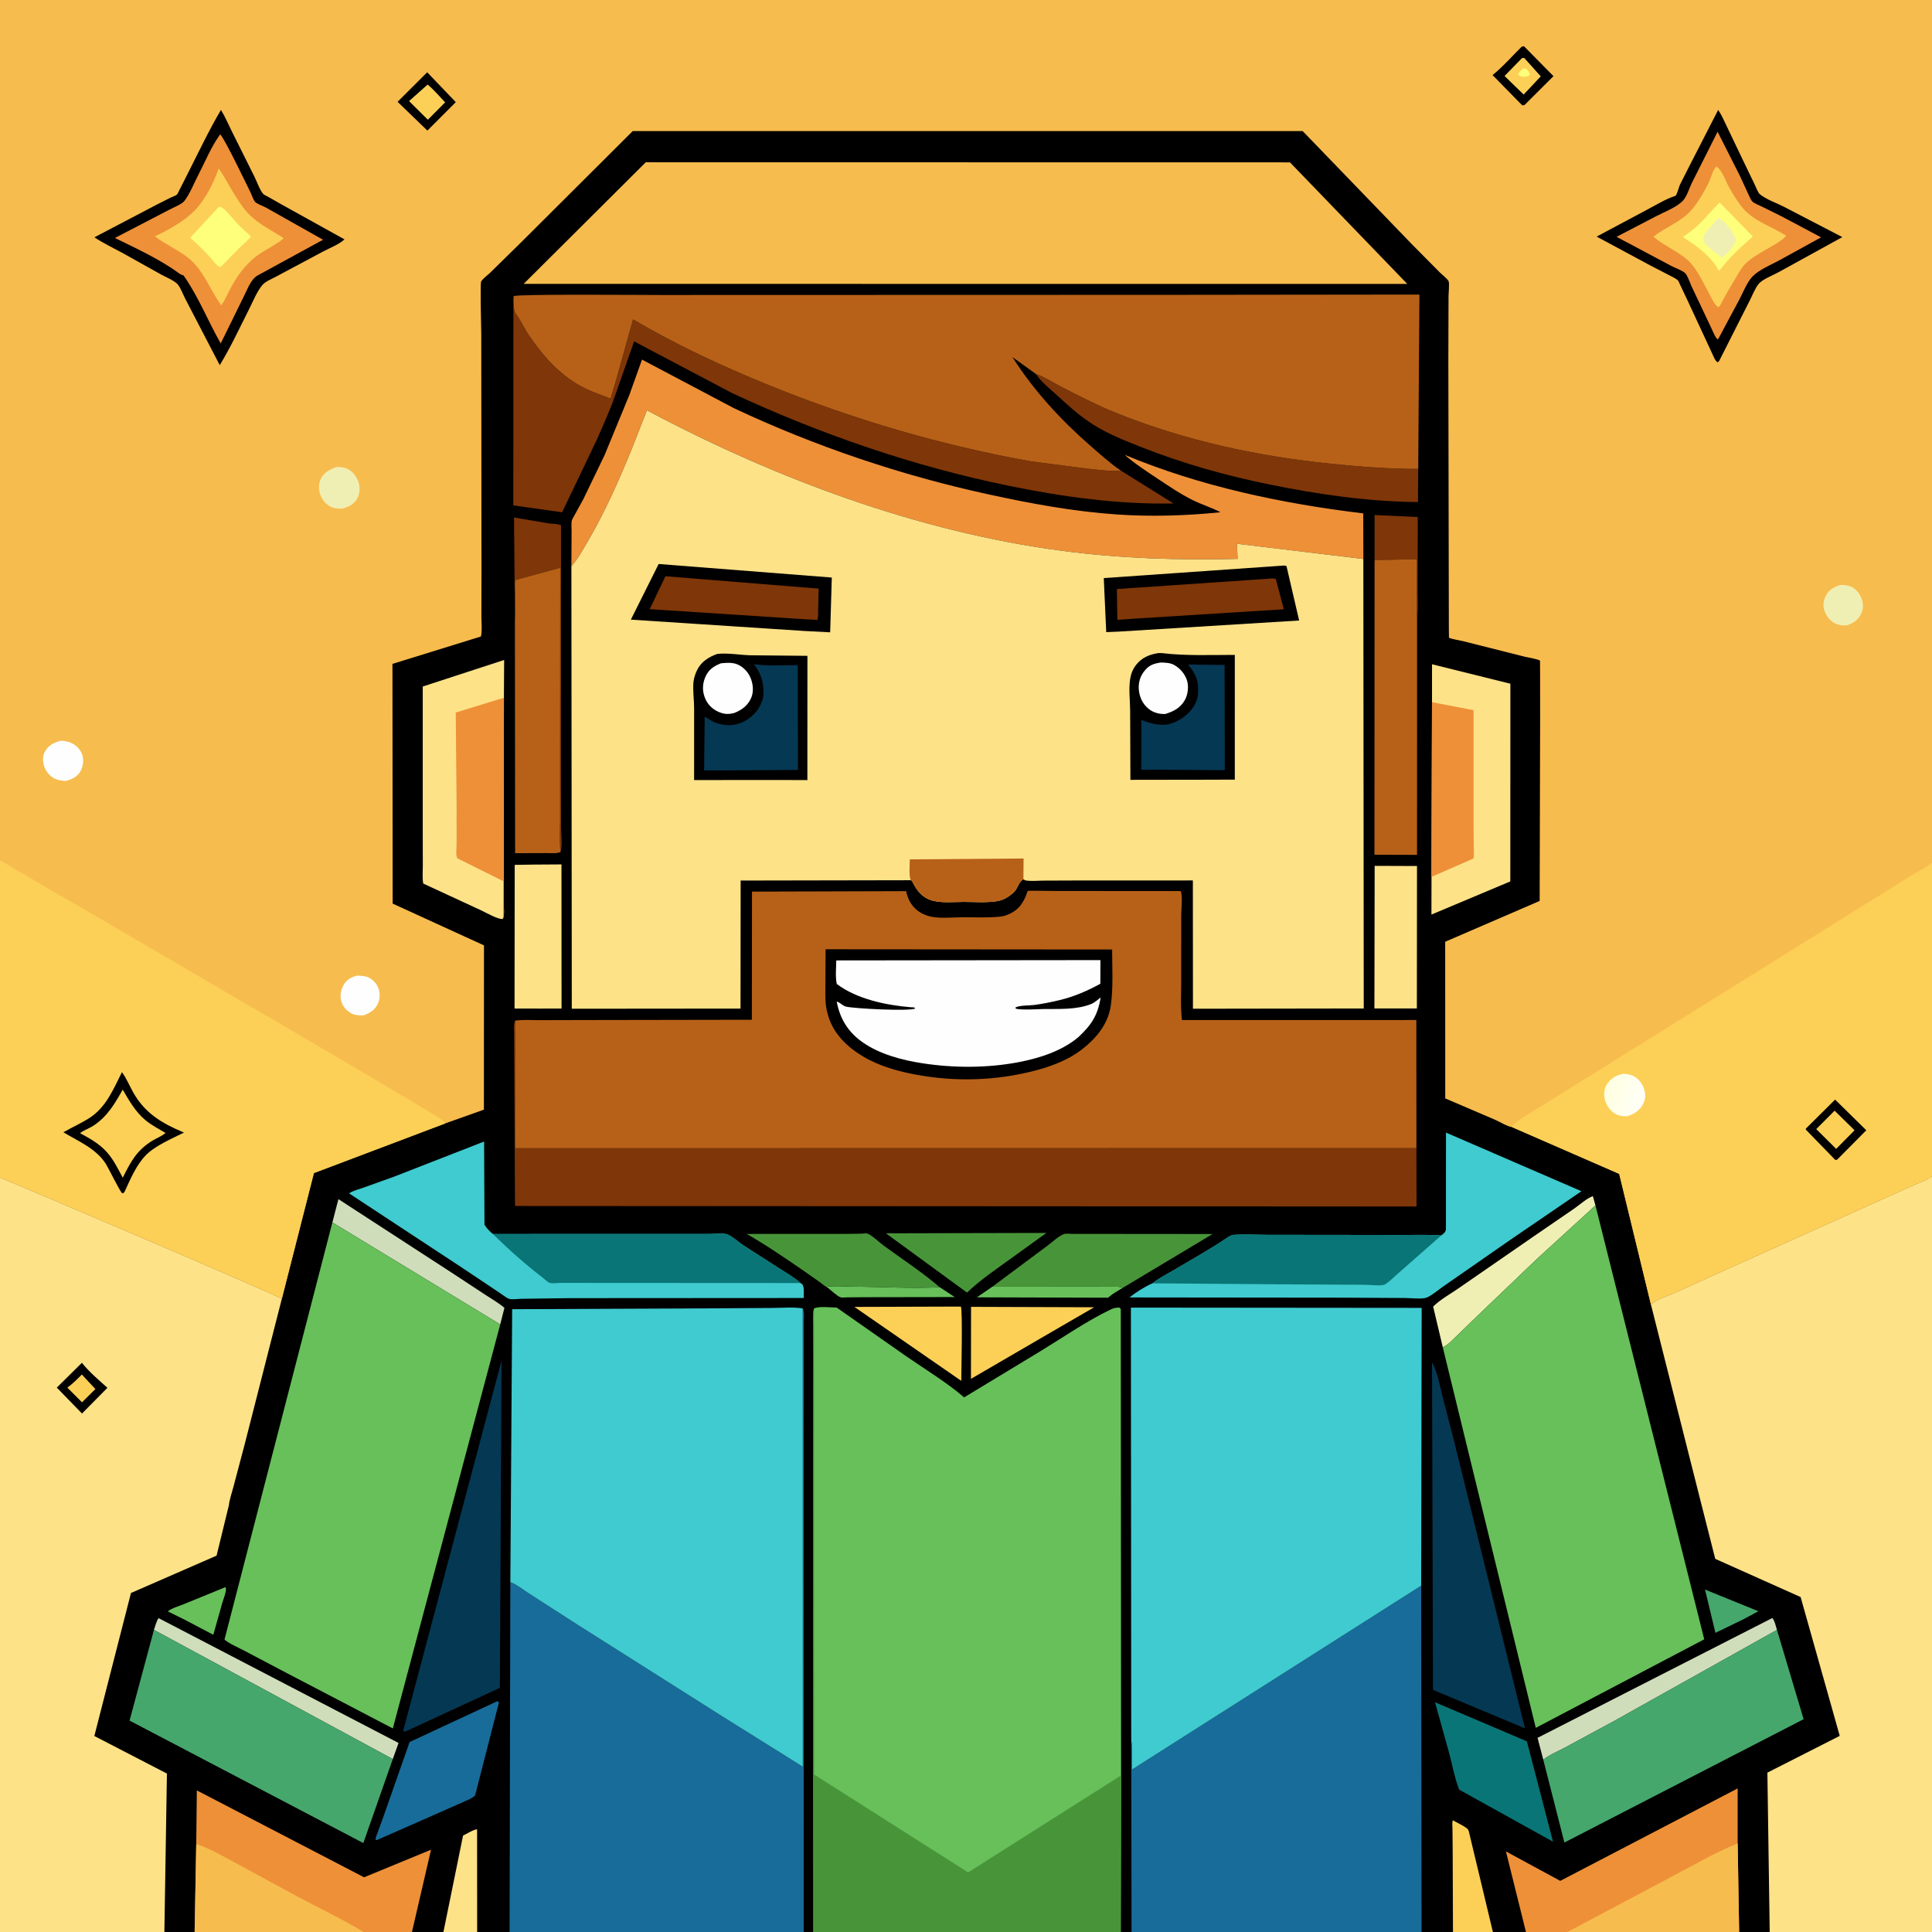 <svg version="1.1" xmlns="http://www.w3.org/2000/svg" style="display: block;" viewBox="0 0 2048 2048" width="1024" height="1024">
<rect x="0" y="0" width="2048" height="2048" fill="#808080" stroke="none"/>
<defs>
	<linearGradient id="Gradient1" gradientUnits="userSpaceOnUse" x1="1702.07" y1="1155.69" x2="1741.03" y2="1164.86">
		<stop class="stop0" offset="0" stop-opacity="1" stop-color="rgb(255,255,224)"/>
		<stop class="stop1" offset="1" stop-opacity="1" stop-color="rgb(255,255,247)"/>
	</linearGradient>
</defs>
<path transform="translate(0,0)" fill="rgb(0,0,0)" d="M -0 911.91 L 0 -0 L 2048 0 L 2048 914.661 L 2048 1246.9 L 2048 1507.27 L 2048 2048 L 1875.96 2048 L 1843.56 2048 L 1661.43 2048 L 1617.58 2048 L 1582.54 2048 L 1540.21 2048 L 1506.91 2048 L 1199.48 2048 L 1188.03 2048 L 862.19 2048 L 851.961 2048 L 540.167 2048 L 505.8 2048 L 470.045 2048 L 436.702 2048 L 385.458 2048 L 206.319 2048 L 174.246 2048 L -0 2048 L 0 1515.27 L 0 1248.23 L -0 911.91 z"/>
<path transform="translate(0,0)" fill="rgb(70,167,108)" d="M 1807.39 1685 L 1863.98 1707.98 L 1848.4 1716.35 L 1818.44 1730.88 L 1807.39 1685 z"/>
<path transform="translate(0,0)" fill="rgb(103,192,90)" d="M 876.056 1364.14 C 885.109 1362.7 896.167 1363.85 905.429 1363.89 C 935.42 1364.03 966.231 1366.13 996.11 1364.49 L 1012.09 1374.94 L 917.266 1375.09 L 898.027 1375.24 C 896.214 1375.26 892.529 1375.79 890.992 1375.19 C 886.493 1373.41 880.473 1367.01 876.056 1364.14 z"/>
<path transform="translate(0,0)" fill="rgb(103,192,90)" d="M 238.834 1682.5 L 239.212 1682.82 C 240.743 1685.53 236.638 1695.72 235.655 1699.05 L 226.11 1732.93 L 195.966 1717.07 L 177.846 1708.13 C 181.938 1704.72 190.329 1702.38 195.389 1700.25 L 238.834 1682.5 z"/>
<path transform="translate(0,0)" fill="rgb(103,192,90)" d="M 1051.99 1363.94 L 1155.47 1363.85 L 1180.29 1363.94 C 1183.82 1364.02 1186.87 1363.53 1189.95 1365.29 C 1184.95 1368.35 1179.69 1371.25 1175.22 1375.07 C 1174.29 1375.86 1174.9 1375.62 1173.53 1375.63 L 1035.52 1375.22 L 1051.99 1363.94 z"/>
<path transform="translate(0,0)" fill="rgb(127,54,8)" d="M 1457.09 593.594 L 1457.11 545.928 L 1502.88 548.07 L 1502.76 623.986 C 1502.67 634.033 1503.58 645.311 1502.18 655.213 C 1501.25 647.86 1501.85 639.975 1501.87 632.562 L 1501.99 592.879 L 1457.09 593.594 z"/>
<path transform="translate(0,0)" fill="rgb(254,226,136)" d="M 470.045 2048 L 490.855 1945.8 C 494.085 1944.24 502.543 1939.07 505.732 1939.15 L 505.8 2048 L 470.045 2048 z"/>
<path transform="translate(0,0)" fill="rgb(127,54,8)" d="M 545.829 657.05 L 544.882 548.562 L 581.509 554.775 C 584.995 555.293 591.84 555.177 594.705 556.85 L 594.642 807.111 L 594.747 876.316 C 594.754 883.51 596.453 896.598 594.166 903.163 C 592.948 892.009 593.722 880.203 593.719 868.947 L 593.723 806.444 L 593.88 601.828 L 546.353 614.835 C 545.285 618.599 545.988 623.453 546.04 627.43 C 546.162 636.853 546.584 646.381 545.928 655.781 L 545.829 657.05 z"/>
<path transform="translate(0,0)" fill="rgb(252,208,87)" d="M 1540.21 2048 L 1539.89 1960.37 L 1539.68 1938.03 C 1539.65 1935.64 1539.12 1931.72 1540.06 1929.59 C 1543.16 1931.38 1555.04 1937.01 1556.36 1939.66 C 1557.29 1941.52 1557.76 1944.69 1558.31 1946.75 L 1582.54 2048 L 1540.21 2048 z"/>
<path transform="translate(0,0)" fill="rgb(208,221,187)" d="M 352.338 1295.81 L 358.75 1271.14 L 480.223 1350.02 L 514.599 1372.62 C 521.297 1377.02 528.632 1381.17 534.719 1386.37 L 530.259 1403.94 L 352.338 1295.81 z"/>
<path transform="translate(0,0)" fill="rgb(252,208,87)" d="M 905.698 1385.38 L 1018.56 1385.02 C 1020.55 1388.85 1019.03 1453.72 1019.01 1463.78 L 905.698 1385.38 z"/>
<path transform="translate(0,0)" fill="rgb(208,221,187)" d="M 163.185 1727.75 C 164.572 1723.68 165.707 1718.86 168.055 1715.26 L 422.488 1847.61 L 416.36 1864.69 L 163.185 1727.75 z"/>
<path transform="translate(0,0)" fill="rgb(252,208,87)" d="M 1029.36 1385.31 L 1159.87 1385.75 L 1110.61 1414.31 L 1029.25 1461.64 L 1029.36 1385.31 z"/>
<path transform="translate(0,0)" fill="rgb(72,149,57)" d="M 939.093 1307.36 L 1109.18 1306.96 L 1072.71 1333.31 C 1056.61 1344.99 1039.46 1356.42 1025.08 1370.19 L 939.093 1307.36 z"/>
<path transform="translate(0,0)" fill="rgb(240,239,179)" d="M 1529.41 1428.15 L 1519.2 1385.06 C 1526.51 1377.59 1538.24 1371.22 1546.86 1365.14 L 1625.31 1310.93 L 1669 1280.96 C 1674.5 1277.18 1682.3 1270.01 1688.51 1267.98 L 1691.25 1277.81 L 1629.59 1334.15 L 1568.2 1392.89 L 1543.73 1416.54 C 1539.31 1420.75 1535.04 1425.68 1529.41 1428.15 z"/>
<path transform="translate(0,0)" fill="rgb(208,221,187)" d="M 1635.93 1865.36 L 1629.86 1842.19 L 1878.75 1715.16 C 1881.3 1717.98 1882.43 1724.06 1883.66 1727.76 L 1711.53 1824.06 L 1658.67 1852.63 C 1651.6 1856.45 1642.01 1860.35 1635.93 1865.36 z"/>
<path transform="translate(0,0)" fill="rgb(254,226,136)" d="M 1457.19 917.85 L 1502.08 918.022 L 1501.93 1069 L 1456.93 1069 L 1457.19 917.85 z"/>
<path transform="translate(0,0)" fill="rgb(72,149,57)" d="M 876.056 1364.14 C 874.104 1363.43 871.173 1360.66 869.341 1359.34 L 852.955 1347.79 C 832.945 1334.07 812.59 1320.04 791.522 1308.02 L 897.505 1307.97 L 913.94 1307.73 C 915.114 1307.7 918.457 1307.18 919.407 1307.55 C 924.618 1309.63 931.95 1316.85 936.686 1320.33 C 956.462 1334.85 977.525 1348.5 996.11 1364.49 C 966.231 1366.13 935.42 1364.03 905.429 1363.89 C 896.167 1363.85 885.109 1362.7 876.056 1364.14 z"/>
<path transform="translate(0,0)" fill="rgb(254,226,136)" d="M 566.524 916.485 L 595.194 916.311 L 595.266 1069.09 L 574.5 1069.14 L 545.435 1069.13 L 545.615 916.787 L 566.524 916.485 z"/>
<path transform="translate(0,0)" fill="rgb(72,149,57)" d="M 1051.99 1363.94 L 1109.71 1320.97 C 1114.46 1317.5 1123.13 1309.38 1128.42 1307.99 C 1130.61 1307.41 1134.97 1307.99 1137.35 1307.99 L 1161.67 1307.99 L 1285.38 1308.1 L 1189.95 1365.29 C 1186.87 1363.53 1183.82 1364.02 1180.29 1363.94 L 1155.47 1363.85 L 1051.99 1363.94 z"/>
<path transform="translate(0,0)" fill="rgb(10,117,118)" d="M 1521.16 1804.44 L 1618.56 1845.87 L 1646.25 1952.29 L 1546.77 1897.1 C 1541.98 1884.69 1539.42 1870.58 1535.99 1857.73 L 1521.16 1804.44 z"/>
<path transform="translate(0,0)" fill="rgb(24,108,154)" d="M 526.836 1803.5 L 528.185 1803.74 L 528.842 1805 L 503.651 1903.1 C 500.854 1906.24 495.981 1907.94 492.202 1909.69 L 468.21 1920.32 L 399.591 1950.5 L 398.277 1950.39 C 397.739 1948.08 399.067 1945.93 399.87 1943.72 L 406.849 1924.56 L 434.189 1846.63 L 526.836 1803.5 z"/>
<path transform="translate(0,0)" fill="rgb(127,54,8)" d="M 1097.97 396.313 L 1099.03 396.69 C 1108.02 400.022 1116.55 405.648 1125.12 410.066 C 1143.97 419.788 1162.97 429.547 1182.66 437.496 C 1255.98 467.105 1333.17 483.735 1411.67 491.659 C 1442.14 494.733 1472.73 497.142 1503.37 497.036 L 1503.09 532.212 C 1450.27 531.712 1397.91 524.182 1346.23 513.673 C 1299.64 504.199 1254.98 491.689 1210.68 474.299 C 1193.08 467.388 1174.96 460.24 1158.9 450.145 C 1145.1 441.472 1132.93 430.409 1120.94 419.444 C 1113.38 412.527 1103.62 404.843 1097.97 396.313 z"/>
<path transform="translate(0,0)" fill="rgb(183,97,24)" d="M 1457.09 593.594 L 1501.99 592.879 L 1501.87 632.562 C 1501.85 639.975 1501.25 647.86 1502.18 655.213 L 1502.13 906.203 L 1456.99 906.055 L 1457.09 593.594 z"/>
<path transform="translate(0,0)" fill="rgb(183,97,24)" d="M 545.829 657.05 L 545.928 655.781 C 546.584 646.381 546.162 636.853 546.04 627.43 C 545.988 623.453 545.285 618.599 546.353 614.835 L 593.88 601.828 L 593.723 806.444 L 593.719 868.947 C 593.722 880.203 592.948 892.009 594.166 903.163 C 589.912 905.013 584.045 904.281 579.423 904.31 L 546.044 904.409 L 545.829 657.05 z"/>
<path transform="translate(0,0)" fill="rgb(5,56,83)" d="M 1517.99 1444.01 C 1524.07 1455 1526.53 1469.77 1529.58 1482 L 1541.03 1526 L 1616.52 1832.12 L 1519.04 1791.35 L 1517.99 1444.01 z"/>
<path transform="translate(0,0)" fill="rgb(5,56,83)" d="M 531.654 1442.36 L 529.876 1789.21 L 429.5 1835.59 L 427.353 1834.84 L 531.654 1442.36 z"/>
<path transform="translate(0,0)" fill="rgb(254,226,136)" d="M 1517.98 744.358 L 1518 704.146 L 1601.07 724.775 L 1601 934.331 L 1517.38 969.483 L 1517.45 929.498 L 1517.98 744.358 z"/>
<path transform="translate(0,0)" fill="rgb(238,144,56)" d="M 1517.98 744.358 L 1562.02 752.831 L 1562.04 869.926 L 1562.2 895.616 C 1562.26 900.2 1562.9 905.566 1561.93 910.028 L 1517.45 929.498 L 1517.98 744.358 z"/>
<path transform="translate(0,0)" fill="rgb(254,226,136)" d="M 533.085 974.019 C 528.484 975.146 515.224 967.43 510.248 965.113 L 448.654 936.604 C 447.51 930.666 448.214 923.424 448.203 917.327 L 448.118 878.069 L 448.127 727.742 L 534.42 699.594 L 534.173 739.631 L 533.911 915.417 L 533.967 957.197 C 533.975 962.098 535.013 969.68 533.085 974.019 z"/>
<path transform="translate(0,0)" fill="rgb(238,144,56)" d="M 534.173 739.631 L 533.911 915.417 L 533.967 957.197 C 533.975 962.098 535.013 969.68 533.085 974.019 L 533.513 934.07 L 484.666 909.781 C 482.986 906.179 484.001 898.99 484.002 894.943 L 483.991 852.049 L 483.105 755.306 L 534.173 739.631 z"/>
<path transform="translate(0,0)" fill="rgb(238,144,56)" d="M 1617.58 2048 L 1596.36 1962.59 L 1653.94 1993.79 L 1842 1895.79 L 1842.01 1954.14 L 1843.56 2048 L 1661.43 2048 L 1617.58 2048 z"/>
<path transform="translate(0,0)" fill="rgb(247,188,78)" d="M 1661.43 2048 L 1771 1989.89 C 1794.19 1977.86 1817.74 1963.77 1842.01 1954.14 L 1843.56 2048 L 1661.43 2048 z"/>
<path transform="translate(0,0)" fill="rgb(238,144,56)" d="M 208.026 1954.78 L 208.665 1897.91 L 385.94 1990.01 L 456.915 1960.76 L 436.702 2048 L 385.458 2048 L 206.319 2048 L 208.026 1954.78 z"/>
<path transform="translate(0,0)" fill="rgb(247,188,78)" d="M 208.026 1954.78 C 222.079 1959.21 236.072 1967.48 249.07 1974.43 L 308.348 2006.64 C 333.756 2020.48 360.739 2033.05 385.458 2048 L 206.319 2048 L 208.026 1954.78 z"/>
<path transform="translate(0,0)" fill="rgb(70,167,108)" d="M 1883.66 1727.76 L 1911.92 1822.42 L 1658.33 1953.16 L 1635.93 1865.36 C 1642.01 1860.35 1651.6 1856.45 1658.67 1852.63 L 1711.53 1824.06 L 1883.66 1727.76 z"/>
<path transform="translate(0,0)" fill="rgb(70,167,108)" d="M 416.36 1864.69 L 385.144 1953.72 L 137.342 1823.91 L 163.185 1727.75 L 416.36 1864.69 z"/>
<path transform="translate(0,0)" fill="rgb(127,54,8)" d="M 544.234 318.463 C 544.611 321.94 544.359 329.369 546.402 332.023 C 551.853 339.103 555.671 348.073 560.794 355.553 C 576.727 378.814 595.03 399.415 620.802 411.957 C 629.352 416.118 638.406 418.89 647.168 422.518 L 652.041 406.589 L 671.067 338.492 C 716.466 365.43 765.561 388.154 814.403 408.026 C 904.306 444.604 997.453 471.973 1093 489.086 L 1157.59 497.379 C 1167.23 498.241 1178.39 499.869 1187.99 498.773 L 1243.97 533.671 C 1185.35 534.85 1127.27 526.781 1070 515.088 C 968.767 494.42 869.771 460.345 776.135 416.724 L 672.193 361.89 L 652.822 417.105 C 647.186 433.72 639.773 449.928 632.712 465.976 L 595.858 543.032 L 544.126 535.75 L 544.234 318.463 z"/>
<path transform="translate(0,0)" fill="rgb(63,203,208)" d="M 1527.86 1309.58 C 1530.4 1307.37 1532.29 1306.56 1532.74 1303 L 1532.81 1200.59 L 1676.39 1262.75 L 1601.09 1314.22 L 1529.82 1363.75 C 1525.22 1366.87 1515.95 1374.88 1510.77 1375.96 C 1504.82 1377.19 1495.5 1375.95 1489.26 1375.94 L 1423.23 1375.58 L 1197.26 1375.34 C 1204.29 1369.74 1213.6 1363.81 1221.89 1360.27 C 1228.42 1354.78 1237.26 1350.57 1244.63 1346.17 C 1263.41 1334.95 1283.13 1324.17 1301.15 1311.82 C 1303.67 1310.09 1305.61 1309.1 1308.7 1308.91 C 1320.12 1308.21 1332.09 1308.95 1343.56 1308.96 L 1414.05 1309.03 L 1485.78 1309.13 C 1499.72 1309.15 1513.95 1308.61 1527.86 1309.58 z"/>
<path transform="translate(0,0)" fill="rgb(10,117,118)" d="M 1221.89 1360.27 C 1228.42 1354.78 1237.26 1350.57 1244.63 1346.17 C 1263.41 1334.95 1283.13 1324.17 1301.15 1311.82 C 1303.67 1310.09 1305.61 1309.1 1308.7 1308.91 C 1320.12 1308.21 1332.09 1308.95 1343.56 1308.96 L 1414.05 1309.03 L 1485.78 1309.13 C 1499.72 1309.15 1513.95 1308.61 1527.86 1309.58 L 1479.76 1351.88 C 1477.08 1354.15 1470.5 1360.9 1467.31 1361.88 C 1462.6 1363.34 1451.98 1361.9 1446.76 1361.91 L 1359 1361.43 L 1223.83 1360.4 L 1221.89 1360.27 z"/>
<path transform="translate(0,0)" fill="rgb(63,203,208)" d="M 848.559 1360.08 L 850.033 1360.99 C 852.985 1363.43 851.879 1372.17 851.96 1375.94 L 604 1376.09 L 552.794 1376.77 C 549.639 1376.8 542.656 1377.79 539.837 1376.88 C 536.748 1375.88 532.043 1371.97 529.11 1370.09 L 489.306 1343.5 L 369.976 1264.99 C 374.211 1262.14 380.648 1260.62 385.498 1258.87 L 417.833 1247.27 L 513.17 1210.07 L 513.57 1298.25 C 516.166 1302.34 518.761 1305.06 522.53 1308.08 L 706.777 1308.04 L 751.654 1308.06 C 756.989 1308.06 764.761 1307.08 769.843 1308.17 C 774.571 1309.18 783.321 1317.04 787.796 1319.97 L 825.194 1344.01 C 832.984 1348.99 841.675 1353.93 848.559 1360.08 z"/>
<path transform="translate(0,0)" fill="rgb(10,117,118)" d="M 522.53 1308.08 L 706.777 1308.04 L 751.654 1308.06 C 756.989 1308.06 764.761 1307.08 769.843 1308.17 C 774.571 1309.18 783.321 1317.04 787.796 1319.97 L 825.194 1344.01 C 832.984 1348.99 841.675 1353.93 848.559 1360.08 L 634.816 1359.96 L 593.958 1359.93 C 590.991 1359.93 585.223 1360.78 582.698 1359.92 C 580.621 1359.22 577.087 1355.74 575.243 1354.33 C 557.164 1340.5 538.636 1324.12 522.53 1308.08 z"/>
<path transform="translate(0,0)" fill="rgb(238,144,56)" d="M 605.696 600.161 L 605.903 562.751 C 605.929 559.653 605.231 553.326 606.536 550.653 L 618.306 529.256 L 640.868 482.479 L 667.088 418.838 L 680.547 381.205 L 778.019 432.704 C 863.746 473.039 955.31 503.915 1047.83 524.047 C 1092.9 533.855 1137.96 542.204 1184.05 545.363 C 1220.65 547.872 1257.3 546.685 1293.76 543.012 C 1284.4 538.031 1273.89 534.881 1264.33 530.137 C 1251.1 523.573 1238.71 515.113 1226.44 506.928 C 1214.73 499.122 1202.81 491.482 1192.23 482.168 C 1272.84 515.699 1358.69 533.777 1445.09 544.217 L 1445.21 592.541 L 1311.2 576.388 L 1311.92 592.435 C 1250.27 594.018 1188.19 592.041 1126.98 584.034 C 973.6 563.968 821.828 507.367 685.771 434.954 L 669.918 475.383 C 656.445 508.483 641.425 542.511 623.358 573.35 C 618.193 582.167 612.551 592.595 605.696 600.161 z"/>
<path transform="translate(0,0)" fill="rgb(127,54,8)" d="M 1501.47 1217.03 L 1501.6 1278.94 L 546.495 1278.41 L 545.918 1277.43 L 545.103 1128.5 L 544.971 1096.28 C 544.957 1091.72 544.151 1086.13 546.001 1081.94 L 546.021 1217.19 L 1501.47 1217.03 z"/>
<path transform="translate(0,0)" fill="rgb(24,108,154)" d="M 1199.16 1844.61 C 1200.66 1854.43 1199.75 1865.86 1199.87 1875.87 L 1506.49 1680.91 L 1506.91 2048 L 1199.48 2048 L 1199.16 1844.61 z"/>
<path transform="translate(0,0)" fill="rgb(24,108,154)" d="M 850.928 1386.93 C 852.867 1390.99 852.08 1396.58 852.076 1401.01 L 852.075 1431.11 L 852.07 1553.83 L 851.961 2048 L 540.167 2048 L 540.987 1677.18 C 547.573 1679.41 554.735 1685.34 560.648 1689.1 L 611.929 1722.09 L 760.718 1816.31 L 850.985 1872.81 L 850.928 1386.93 z"/>
<path transform="translate(0,0)" fill="rgb(103,192,90)" d="M 1529.41 1428.15 C 1535.04 1425.68 1539.31 1420.75 1543.73 1416.54 L 1568.2 1392.89 L 1629.59 1334.15 L 1691.25 1277.81 L 1806.56 1737.74 L 1627.99 1831.6 L 1529.41 1428.15 z"/>
<path transform="translate(0,0)" fill="rgb(103,192,90)" d="M 352.338 1295.81 L 530.259 1403.94 L 416.413 1832.21 L 302.543 1772.76 L 257.903 1749.26 C 251.692 1745.94 243.231 1742.59 237.979 1737.99 L 352.338 1295.81 z"/>
<path transform="translate(0,0)" fill="rgb(247,188,78)" d="M 684.561 172.002 L 1367.43 172.114 L 1491.79 300.989 L 1363.5 300.999 L 555.109 300.907 L 684.561 172.002 z"/>
<path transform="translate(0,0)" fill="rgb(63,203,208)" d="M 540.987 1677.18 L 542.923 1387.81 L 756.751 1386.87 L 818.176 1386.49 C 828.754 1386.43 840.541 1385.36 850.928 1386.93 L 850.985 1872.81 L 760.718 1816.31 L 611.929 1722.09 L 560.648 1689.1 C 554.735 1685.34 547.573 1679.41 540.987 1677.18 z"/>
<path transform="translate(0,0)" fill="rgb(63,203,208)" d="M 1199.16 1844.61 L 1198.8 1386.12 L 1507.04 1386.4 L 1506.49 1680.91 L 1199.87 1875.87 C 1199.75 1865.86 1200.66 1854.43 1199.16 1844.61 z"/>
<path transform="translate(0,0)" fill="rgb(183,97,24)" d="M 544.234 318.463 L 544.5 313.923 C 548.299 311.533 682.156 312.726 700.637 312.698 L 1240.37 312.548 L 1504.65 312.25 L 1503.37 497.036 C 1472.73 497.142 1442.14 494.733 1411.67 491.659 C 1333.17 483.735 1255.98 467.105 1182.66 437.496 C 1162.97 429.547 1143.97 419.788 1125.12 410.066 C 1116.55 405.648 1108.02 400.022 1099.03 396.69 L 1097.97 396.313 L 1073.15 378.467 C 1095.52 413.594 1123.79 444.493 1155.08 471.843 C 1165.74 481.167 1176.31 490.707 1187.99 498.773 C 1178.39 499.869 1167.23 498.241 1157.59 497.379 L 1093 489.086 C 997.453 471.973 904.306 444.604 814.403 408.026 C 765.561 388.154 716.466 365.43 671.067 338.492 L 652.041 406.589 L 647.168 422.518 C 638.406 418.89 629.352 416.118 620.802 411.957 C 595.03 399.415 576.727 378.814 560.794 355.553 C 555.671 348.073 551.853 339.103 546.402 332.023 C 544.359 329.369 544.611 321.94 544.234 318.463 z"/>
<path transform="translate(0,0)" fill="rgb(254,226,136)" d="M 1750.29 1383.78 C 1751.26 1381.55 1752.16 1380.66 1754.24 1379.5 C 1760.74 1375.9 1768.45 1373.4 1775.29 1370.43 L 1811.43 1354.01 L 1962 1286.24 L 2025 1257.86 C 2032.45 1254.44 2041.33 1251.65 2048 1246.9 L 2048 1507.27 L 2048 2048 L 1875.96 2048 L 1873.5 1879.07 L 1950.2 1840.1 L 1908.74 1692.95 L 1818.23 1652.45 L 1802.33 1589.78 L 1750.29 1383.78 z"/>
<path transform="translate(0,0)" fill="rgb(254,226,136)" d="M 0 1248.23 C 25.601 1258.56 296.326 1373.82 298.725 1376.84 L 259.351 1531.12 L 247.53 1575.81 C 245.89 1582.19 243.327 1589.27 242.595 1595.75 L 229.578 1649.05 L 138.834 1688.63 L 100.004 1840.23 L 176.954 1880.06 L 174.246 2048 L -0 2048 L 0 1515.27 L 0 1248.23 z"/>
<path transform="translate(0,0)" fill="rgb(0,0,0)" d="M 86.826 1444.61 C 94.451 1454.23 104.73 1462.94 113.885 1471.13 L 86.936 1498.4 L 60.204 1470.92 L 86.826 1444.61 z"/>
<path transform="translate(0,0)" fill="rgb(252,208,87)" d="M 86.755 1457.04 L 101.13 1472.47 L 86.912 1486.49 L 71.387 1470.92 C 77.074 1466.85 81.83 1461.97 86.755 1457.04 z"/>
<path transform="translate(0,0)" fill="rgb(183,97,24)" d="M 546.001 1081.94 C 554.552 1080.68 563.677 1081.39 572.34 1081.41 L 615.376 1081.29 L 796.998 1080.99 L 797.142 945.141 L 960.497 944.655 L 960.807 945.971 C 963.101 955.311 967.537 962.408 975.894 967.5 C 977.694 968.597 979.54 969.327 981.5 970.07 L 982.824 970.585 C 993.239 974.287 1009.71 972.375 1020.83 972.329 C 1033.89 972.275 1047.87 973.124 1060.84 971.575 C 1064.67 971.117 1068.6 969.624 1072 967.837 C 1079.85 963.705 1084.24 957.49 1087.54 949.502 C 1087.92 948.588 1089.08 944.83 1089.61 944.318 C 1089.87 944.057 1116.8 944.458 1119.71 944.473 L 1251.6 944.568 C 1253.89 949.478 1252.16 963.703 1252.16 969.495 L 1252.13 1040.93 C 1252.13 1054.15 1251.31 1068.19 1252.91 1081.29 L 1501.38 1081.26 L 1501.47 1217.03 L 546.021 1217.19 L 546.001 1081.94 z"/>
<path transform="translate(0,0)" fill="rgb(0,0,0)" d="M 875.146 1006.26 L 1178.9 1006.5 C 1178.93 1025.78 1180.15 1045.92 1177.64 1065.05 C 1174.94 1085.65 1161.87 1100.96 1145.96 1113.16 C 1131.69 1123.91 1113.83 1130.6 1096.68 1135.03 C 1055.71 1145.63 1013.13 1146.91 971.488 1139.27 C 952.026 1135.7 932.347 1130.23 915.224 1120.06 C 897.107 1109.29 882.211 1094.71 877.075 1073.7 L 876.676 1072 C 874.435 1062.88 874.937 1053.61 874.965 1044.28 L 875.146 1006.26 z"/>
<path transform="translate(0,0)" fill="rgb(254,254,254)" d="M 886.471 1018.08 L 1166.5 1017.76 L 1166.4 1042.85 C 1152.61 1050.35 1139 1056.33 1123.69 1060.04 C 1114.81 1062.2 1105.65 1064.06 1096.59 1065.28 C 1091.23 1066 1080.71 1065.5 1076.29 1068.06 L 1076.89 1069.28 L 1079.49 1069.72 C 1087.88 1070.62 1097.17 1069.77 1105.63 1069.63 C 1122.14 1069.38 1141 1070.59 1156.64 1064.33 C 1160.21 1062.91 1163.69 1059.75 1166.73 1057.4 C 1163.71 1076.27 1156.98 1086.39 1143.22 1099.32 C 1126.04 1113.92 1102.23 1121.6 1080.4 1125.82 C 1046.97 1132.28 1011.09 1132.26 977.5 1127.06 C 956.062 1123.74 932.919 1117.64 914.835 1105.14 C 899.333 1094.43 890.434 1080.29 886.95 1061.76 C 890.17 1062.34 893.115 1066.04 896.507 1066.99 C 903.953 1069.09 964.878 1072.27 970.124 1069 C 969.092 1067.4 967.506 1067.88 965.665 1067.73 C 939.455 1065.59 908.369 1059.16 887.024 1043.06 C 885.332 1035.44 886.434 1025.94 886.471 1018.08 z"/>
<path transform="translate(0,0)" fill="rgb(103,192,90)" d="M 862.855 1386.95 C 868.996 1384.4 880.194 1386.01 886.979 1386.1 L 961.182 1438.06 C 981.213 1451.93 1003.61 1465.38 1022.02 1481.28 L 1103.4 1432.01 C 1127.59 1417.24 1152.22 1400.13 1177.78 1387.91 C 1180.7 1386.51 1183.29 1386.11 1186.5 1386.04 L 1188.08 1387.5 L 1188.42 1882.02 L 1188.03 2048 L 862.19 2048 L 862.118 1900.54 L 862.118 1554.55 L 862.195 1440.4 L 862.113 1405.27 C 862.105 1399.32 861.464 1392.76 862.855 1386.95 z"/>
<path transform="translate(0,0)" fill="rgb(72,149,57)" d="M 862.19 2048 L 862.118 1900.54 L 862.118 1554.55 L 862.195 1440.4 L 862.113 1405.27 C 862.105 1399.32 861.464 1392.76 862.855 1386.95 L 863.034 1881.07 L 1026.26 1984.81 L 1188.42 1882.02 L 1188.03 2048 L 862.19 2048 z"/>
<path transform="translate(0,0)" fill="rgb(254,226,136)" d="M 605.696 600.161 C 612.551 592.595 618.193 582.167 623.358 573.35 C 641.425 542.511 656.445 508.483 669.918 475.383 L 685.771 434.954 C 821.828 507.367 973.6 563.968 1126.98 584.034 C 1188.19 592.041 1250.27 594.018 1311.92 592.435 L 1311.2 576.388 L 1445.21 592.541 L 1445.62 1069.03 L 1264.57 1069.3 L 1264.49 933.311 L 1138.58 933.36 L 1105.51 933.484 C 1100.16 933.512 1093.74 934.201 1088.5 933.513 C 1086.94 933.307 1086.11 932.936 1084.86 932.066 C 1080.34 934.472 1079.39 939.692 1076.44 943.781 C 1074.59 946.345 1071.76 948.405 1069.18 950.197 C 1065.41 952.814 1061.42 954.557 1056.87 955.282 C 1045.6 957.074 1032.88 956.052 1021.47 956.049 C 1010.74 956.046 996.937 957.581 986.709 954.16 C 977.794 951.178 972.351 944.559 968.127 936.5 L 966.577 933.516 L 965.373 933.082 L 785.115 933.413 L 784.993 1069.14 L 606.121 1069.3 L 605.696 600.161 z"/>
<path transform="translate(0,0)" fill="rgb(183,97,24)" d="M 965.373 933.082 C 963.273 927.326 964.462 917.279 964.423 910.973 L 1085.03 910.045 L 1084.86 932.066 C 1080.34 934.472 1079.39 939.692 1076.44 943.781 C 1074.59 946.345 1071.76 948.405 1069.18 950.197 C 1065.41 952.814 1061.42 954.557 1056.87 955.282 C 1045.6 957.074 1032.88 956.052 1021.47 956.049 C 1010.74 956.046 996.937 957.581 986.709 954.16 C 977.794 951.178 972.351 944.559 968.127 936.5 L 966.577 933.516 L 965.373 933.082 z"/>
<path transform="translate(0,0)" fill="rgb(0,0,0)" d="M 1360.97 599.5 C 1361.95 599.481 1362.8 599.805 1363.74 600.066 L 1377.14 657.756 L 1185.03 669.577 L 1172.65 670.07 L 1170.04 612.795 L 1360.97 599.5 z"/>
<path transform="translate(0,0)" fill="rgb(127,54,8)" d="M 1345.53 613.408 C 1348.35 613.174 1349.9 612.72 1352.5 613.908 L 1360.9 645.855 L 1202.25 655.813 L 1184.44 657.029 L 1183.94 624.392 L 1345.53 613.408 z"/>
<path transform="translate(0,0)" fill="rgb(0,0,0)" d="M 698.198 597.866 L 881.74 612.215 L 880.012 670.278 L 852.752 668.867 L 668.722 656.844 L 698.198 597.866 z"/>
<path transform="translate(0,0)" fill="rgb(127,54,8)" d="M 705.403 610.844 L 867.854 623.959 L 867.286 646.41 C 867.193 649.893 867.587 653.884 866.449 657.152 L 852.245 656.362 L 688.7 645.727 L 705.403 610.844 z"/>
<path transform="translate(0,0)" fill="rgb(0,0,0)" d="M 1227.95 692.294 C 1229.47 692.226 1230.89 692.233 1232.4 692.408 C 1257.62 695.328 1283.58 694.225 1308.96 694.213 L 1308.95 826.438 L 1278.33 826.541 L 1198.28 826.664 L 1198.01 753.327 C 1197.93 742.413 1196.37 730.82 1197.97 720.035 C 1198.79 714.573 1200.81 709.266 1204.22 704.902 C 1210.33 697.067 1218.41 693.744 1227.95 692.294 z"/>
<path transform="translate(0,0)" fill="rgb(254,254,254)" d="M 1230.35 702.294 C 1234.86 702.423 1240.08 702.494 1244.17 704.646 C 1250.79 708.13 1256.22 714.443 1258.37 721.64 C 1260.24 727.923 1259.19 736.312 1256.06 741.972 C 1251.36 750.462 1244.15 754.084 1235.34 756.836 C 1229.82 757.127 1223.83 755.784 1219.24 752.612 C 1212.62 748.037 1208.8 741.376 1207.5 733.535 C 1206.29 726.231 1207.68 718.746 1212.05 712.676 C 1217.22 705.508 1221.88 703.61 1230.35 702.294 z"/>
<path transform="translate(0,0)" fill="rgb(5,56,83)" d="M 1259.33 704.499 L 1298.13 704.868 L 1298.36 816.441 L 1231.75 815.941 L 1209.8 815.996 L 1209.83 763.187 C 1219.95 766.992 1231.76 770.557 1242.44 766.674 C 1253.02 762.826 1263.34 754.835 1267.75 744.228 L 1268.24 743 C 1269.14 740.765 1269.69 738.756 1269.88 736.336 C 1270.94 722.735 1268.26 714.781 1259.33 704.499 z"/>
<path transform="translate(0,0)" fill="rgb(0,0,0)" d="M 760.421 693.161 C 771.857 691.987 783.413 694.21 794.894 694.608 L 855.903 695.216 L 855.851 826.934 L 831.5 826.844 L 735.776 826.886 L 735.795 750.429 C 735.775 741.423 734.275 732.06 735.093 723.109 C 735.461 719.08 736.952 714.62 738.635 710.967 C 742.945 701.617 751.073 696.454 760.421 693.161 z"/>
<path transform="translate(0,0)" fill="rgb(254,254,254)" d="M 764.15 703.142 C 769.411 702.57 775.663 702.112 780.725 703.914 C 787.149 706.201 792.631 711.812 795.36 717.98 C 798.264 724.542 799.209 732.754 796.395 739.49 C 792.893 747.871 786.453 752.55 778.281 755.81 C 773.254 757.057 769.214 757.268 764.231 755.604 C 757.224 753.263 751.393 748.504 748.147 741.783 C 744.47 734.17 744.212 725.974 747.466 718.165 C 750.885 709.963 756.187 706.357 764.15 703.142 z"/>
<path transform="translate(0,0)" fill="rgb(5,56,83)" d="M 799.285 704.172 C 814.129 706.164 830.573 704.956 845.617 705.08 L 845.924 816.159 L 773.75 816.635 L 746.375 816.715 L 747.005 759.823 C 750.608 761.411 753.541 764.077 757.221 765.569 C 766.918 769.501 776.754 770.01 786.5 765.822 C 795.194 762.087 803.459 754.318 806.893 745.486 L 807.355 744.262 C 808.037 742.605 808.624 741.317 808.865 739.5 C 810.603 726.388 807.354 714.491 799.285 704.172 z"/>
<path transform="translate(0,0)" fill="rgb(247,188,78)" d="M -0 911.91 L 0 -0 L 2048 0 L 2048 914.661 L 2048 1246.9 C 2041.33 1251.65 2032.45 1254.44 2025 1257.86 L 1962 1286.24 L 1811.43 1354.01 L 1775.29 1370.43 C 1768.45 1373.4 1760.74 1375.9 1754.24 1379.5 C 1752.16 1380.66 1751.26 1381.55 1750.29 1383.78 L 1716.44 1244.36 L 1602.59 1194.69 C 1598.6 1194.5 1589.35 1188.97 1585.34 1187.21 L 1532.01 1164.36 L 1531.96 998.292 L 1632.11 955.043 L 1632.6 763.801 C 1632.56 724.611 1632.61 700.475 1632.5 700.383 C 1630.36 698.606 1619.91 697.076 1616.9 696.311 L 1550.76 679.608 C 1548.49 679.038 1537.27 677.186 1535.95 675.939 C 1535.86 675.857 1535.82 660.043 1535.82 658.681 L 1535.3 382.002 L 1535.51 313.687 C 1535.53 310.74 1536.55 300.204 1535.58 298.114 C 1534.44 295.658 1528.59 291.115 1526.51 289.027 L 1496.58 258.82 L 1380.88 138.946 L 670.693 138.962 L 553.923 255.376 L 519.499 289.181 C 517.267 291.361 511.36 295.812 510.043 298.402 C 508.829 300.789 510.149 348.606 510.163 354.491 L 510.399 604.232 L 510.321 653.594 C 510.304 660.176 511.271 668.422 509.834 674.711 L 416.014 703.75 L 416.244 957.868 L 513.039 1002.14 L 512.962 1176.28 L 472.141 1190.8 L 332.734 1243.51 L 298.725 1376.84 C 296.326 1373.82 25.601 1258.56 0 1248.23 L -0 911.91 z"/>
<path transform="translate(0,0)" fill="rgb(254,254,254)" d="M 378.281 1034.23 C 382.366 1034.34 386.706 1034.36 390.5 1036.08 C 395.217 1038.22 399.157 1042.5 401.049 1047.31 C 403.086 1052.49 402.908 1058.62 400.654 1063.69 C 397.6 1070.57 392.218 1073.78 385.44 1076.35 C 381.213 1076.33 377.152 1076.44 373.24 1074.58 C 367.842 1072.01 363.72 1067.53 361.887 1061.78 C 360.05 1056 361.274 1049.25 364.243 1044.07 C 367.528 1038.33 372.13 1035.99 378.281 1034.23 z"/>
<path transform="translate(0,0)" fill="rgb(240,239,179)" d="M 1950.37 620.17 C 1953.96 619.948 1957.85 620.217 1961.25 621.466 C 1966.2 623.281 1970.69 628.244 1972.75 633.005 C 1975.11 638.458 1975.71 644.261 1973.25 649.808 C 1970.05 657.047 1964.91 660.474 1957.67 662.974 C 1953.95 663.123 1950.81 662.91 1947.27 661.673 C 1940.9 659.447 1936.93 654.543 1934.39 648.467 C 1932.21 643.245 1932.63 637.567 1934.96 632.477 C 1938.24 625.345 1943.38 622.798 1950.37 620.17 z"/>
<path transform="translate(0,0)" fill="rgb(254,254,254)" d="M 64.632 785.16 C 68.324 785.483 71.783 785.872 75.217 787.363 C 80.567 789.687 85.312 794.452 87.183 800.035 C 88.955 805.322 88.217 812.384 85.455 817.245 C 81.738 823.786 76.221 826.261 69.275 827.892 C 65.25 827.549 61.562 827.096 57.88 825.313 C 52.453 822.684 48.282 817.241 46.588 811.5 C 45.1 806.46 45.2 800.657 47.992 796.046 C 51.886 789.614 57.665 786.954 64.632 785.16 z"/>
<path transform="translate(0,0)" fill="rgb(240,239,179)" d="M 356.387 495.076 C 360.614 494.963 364.079 495.163 368 496.883 C 374.176 499.594 378.305 505.656 380.298 511.934 C 381.846 516.809 381.233 524.109 378.707 528.5 C 375.212 534.577 369.852 537.212 363.371 539.066 C 360.011 539.156 356.49 539.415 353.271 538.285 C 347.183 536.145 342.853 531.869 340.205 526 C 337.646 520.327 337.422 513.668 339.873 507.957 C 342.89 500.923 349.702 497.686 356.387 495.076 z"/>
<path transform="translate(0,0)" fill="rgb(0,0,0)" d="M 452.857 76.622 L 483.141 108.264 L 453.05 138.446 L 421.456 107.913 L 452.857 76.622 z"/>
<path transform="translate(0,0)" fill="rgb(252,208,87)" d="M 453.315 89.641 C 459.976 95.161 465.864 102.219 471.858 108.477 L 453.544 126.932 L 433.629 107.151 L 453.315 89.641 z"/>
<path transform="translate(0,0)" fill="rgb(0,0,0)" d="M 1613.03 49.5 L 1615.49 49.015 L 1646.76 80.729 L 1615.88 111.5 L 1613.61 111.642 L 1582.18 79.6 C 1593.09 70.839 1603.03 59.37 1613.03 49.5 z"/>
<path transform="translate(0,0)" fill="rgb(252,208,87)" d="M 1613.49 61.5 L 1615.83 61.5 L 1633.27 80.954 L 1615.13 100.225 L 1594.9 80.558 L 1613.49 61.5 z"/>
<path transform="translate(0,0)" fill="rgb(254,255,123)" d="M 1614.96 72.5 L 1618 72.999 C 1620.15 75.061 1620.78 76.279 1621.72 79 C 1620.02 81.075 1619 80.826 1616.5 81.389 L 1613.5 81.17 C 1611.2 80.698 1610.55 80.224 1609.19 78.5 C 1610.84 75.845 1612.47 74.377 1614.96 72.5 z"/>
<path transform="translate(0,0)" fill="rgb(0,0,0)" d="M 1821.34 116.49 C 1824.98 121.766 1827.52 127.943 1830.35 133.699 L 1846.66 167.833 L 1860.33 196.205 C 1861.53 198.662 1863.53 204.236 1865.53 205.904 C 1871.9 211.217 1883.55 215.378 1891.16 219.262 L 1952.95 251.338 L 1885.25 288.588 C 1879.42 291.784 1868.4 296.03 1864.38 300.793 C 1860.46 305.45 1857.63 313.073 1854.8 318.554 L 1822.5 382.42 L 1820.97 384.075 C 1818.63 383.01 1817.76 380.581 1816.63 378.316 L 1788.87 318.497 L 1780.98 301.842 C 1780.42 300.732 1779.47 298.057 1778.63 297.214 C 1776.65 295.214 1772.02 293.125 1769.49 291.777 L 1749.9 281.653 L 1692.51 250.804 L 1744.97 222.817 C 1754.75 217.648 1764.67 211.555 1775.1 207.829 C 1775.49 207.69 1776.01 207.744 1776.28 207.427 C 1778.02 205.363 1779.48 198.801 1780.73 195.991 L 1790.93 175.803 L 1821.34 116.49 z"/>
<path transform="translate(0,0)" fill="rgb(238,144,56)" d="M 1820.72 139.657 L 1844.33 186.345 L 1853.47 206.179 C 1854.52 208.323 1855.96 212.09 1857.66 213.701 C 1859.8 215.731 1864.25 217.301 1866.91 218.626 L 1889.33 229.744 L 1930.41 251.6 L 1886 276.022 C 1877.4 280.686 1864.59 285.983 1857.86 292.963 C 1851.89 299.163 1847.63 310.185 1843.62 317.862 L 1822.38 357.5 L 1820.97 359.839 C 1818.24 358.071 1815.48 350.551 1813.92 347.45 L 1792.98 303.201 C 1791.29 299.517 1789.12 292.646 1786.6 289.82 C 1784.03 286.944 1775.17 283.793 1771.38 281.765 L 1713.61 251.048 L 1755.71 229.12 C 1764.4 224.599 1777.66 219.648 1784.17 212.5 C 1788.27 208.002 1790.64 199.534 1793.42 193.951 L 1820.72 139.657 z"/>
<path transform="translate(0,0)" fill="rgb(252,208,87)" d="M 1819.49 176.5 C 1825.37 180.157 1829.14 191.649 1832.42 197.601 C 1836.97 205.865 1841.79 213.952 1847.95 221.135 C 1859.71 234.839 1878.77 240.278 1893.55 250.013 C 1887.62 256.253 1877.86 261.138 1870.48 265.462 C 1863.44 269.583 1855.05 274.332 1849.5 280.308 C 1845.25 284.883 1842.08 291.055 1838.9 296.384 C 1833.65 305.164 1828.43 313.75 1823.9 322.948 C 1823.48 323.726 1822.28 324.931 1821.69 325.623 C 1821.42 325.484 1821.12 325.378 1820.86 325.205 C 1817.33 322.85 1814.29 315.885 1812.23 312.115 C 1806.56 301.749 1801.18 289.92 1793.77 280.701 C 1783.58 268.013 1765.08 261.757 1752.66 250.886 C 1764.8 241.329 1781.56 235.201 1791.87 223.919 C 1799.23 215.876 1806.11 203.957 1811.03 194.264 C 1813.9 188.614 1815.03 180.999 1819.49 176.5 z"/>
<path transform="translate(0,0)" fill="rgb(254,255,123)" d="M 1822.92 214.634 L 1858.09 250.736 C 1846.13 261.139 1832.5 273.593 1823.04 286.408 L 1822.36 287.356 C 1813.8 271.459 1798.72 260.867 1784 251.322 L 1790 246.833 C 1802.5 237.935 1812.14 225.479 1822.92 214.634 z"/>
<path transform="translate(0,0)" fill="rgb(240,239,179)" d="M 1820.3 231.5 L 1822.39 231.377 C 1831.65 237.089 1835.87 244.68 1840.69 254.181 C 1836.95 263.099 1832.59 267.514 1824.95 273.235 C 1818.85 267.265 1810.78 263.718 1806.16 256.5 C 1805.89 254.579 1805.3 251.83 1806.09 249.996 C 1808.66 244.035 1816.23 238.46 1819.77 232.426 L 1820.3 231.5 z"/>
<path transform="translate(0,0)" fill="rgb(0,0,0)" d="M 234.221 116.511 C 238.719 123.761 242.23 132.229 246.081 139.899 L 269.757 187.341 C 272.239 192.358 275.415 201.569 279.058 205.638 C 279.925 206.606 282.831 207.835 284.009 208.517 L 298.243 216.611 L 365.174 253.733 C 359.571 259.028 349.833 262.729 342.872 266.421 L 293 293.041 C 288.817 295.328 281.365 298.326 278.281 301.951 C 272.328 308.949 267.945 320.032 263.737 328.351 C 253.759 348.077 244.492 368.178 232.939 387.059 L 196.674 317.252 C 194.221 312.663 191.604 305.317 188.407 301.454 C 185.183 297.558 175.228 293.507 170.591 290.907 L 129.044 267.704 C 119.367 262.456 109.238 257.671 100.073 251.565 L 166 216.993 L 180.558 209.638 C 182.381 208.753 185.905 207.632 187.392 206.396 C 188.379 205.574 189.618 202.488 190.276 201.261 L 198.725 184.594 C 210.232 161.908 221.307 138.417 234.221 116.511 z"/>
<path transform="translate(0,0)" fill="rgb(238,144,56)" d="M 233.319 142.5 C 236.688 143.867 262.515 197.909 265.5 203.845 C 266.769 206.369 268.642 212.189 270.445 214.056 C 272.467 216.15 279.175 218.515 281.963 220.068 L 342.452 254.14 L 273 292.051 C 265.733 296.244 262.192 306.945 258.42 314.313 L 233.974 364.008 C 220.438 340.469 210.224 314.054 194.5 291.902 C 192.531 291.411 191.503 290.948 189.839 289.732 C 169.545 274.904 144.323 263.287 121.785 252.262 L 179.49 222.301 C 183.488 220.148 192.891 216.407 195.483 212.992 C 201.253 205.391 205.516 194.536 209.932 186.006 C 217.223 171.925 224.035 155.236 233.319 142.5 z"/>
<path transform="translate(0,0)" fill="rgb(252,208,87)" d="M 231.8 178.609 C 237.122 185.862 241.367 194.421 246.088 202.108 C 251.803 211.413 257.075 220.471 264.959 228.187 C 274.856 237.872 288.976 244.916 300.598 252.309 C 299.695 255.097 279.053 266.33 275 269.152 C 263.056 277.465 253.852 288.827 246.672 301.379 C 242.445 308.767 239.253 316.614 234.619 323.779 C 222.231 306.986 215.544 285.154 198.268 272.329 C 187.434 264.286 174.932 258.744 164.116 250.457 L 168.964 248.304 C 181.41 242.164 197.172 232.875 206.758 222.759 C 217.976 210.922 226.46 193.878 231.8 178.609 z"/>
<path transform="translate(0,0)" fill="rgb(254,255,123)" d="M 231.848 219.5 L 233.931 219.171 C 240.148 222.745 245.482 230.414 250.378 235.717 C 255.281 241.027 260.699 245.831 266.061 250.669 C 262.898 254.85 258.268 258.338 254.497 262.037 L 235.453 281.5 L 233.435 283.145 C 229.298 281.709 224.87 274.957 221.655 271.5 C 215.282 264.647 208.695 258.153 201.542 252.106 L 231.848 219.5 z"/>
<path transform="translate(0,0)" fill="rgb(252,208,87)" d="M 1602.59 1194.69 C 1603.95 1192.35 1605.33 1191.02 1607.47 1189.45 C 1616.16 1183.06 1625.85 1177.61 1635 1171.86 L 1697.53 1132.91 L 1977.01 958.708 L 2026.24 927.916 C 2033.22 923.65 2041.82 919.932 2048 914.661 L 2048 1246.9 C 2041.33 1251.65 2032.45 1254.44 2025 1257.86 L 1962 1286.24 L 1811.43 1354.01 L 1775.29 1370.43 C 1768.45 1373.4 1760.74 1375.9 1754.24 1379.5 C 1752.16 1380.66 1751.26 1381.55 1750.29 1383.78 L 1716.44 1244.36 L 1602.59 1194.69 z"/>
<path transform="translate(0,0)" fill="url(#Gradient1)" d="M 1720.46 1138.22 C 1723.5 1138.49 1726.76 1138.71 1729.64 1139.78 C 1735.02 1141.77 1739.86 1146.88 1741.92 1152.21 C 1744.5 1158.9 1744.99 1163.77 1741.72 1170.34 C 1738.21 1177.38 1732.04 1181 1724.85 1183.3 C 1720.44 1183.29 1716.47 1182.98 1712.5 1180.85 C 1707.03 1177.92 1703.33 1172.48 1701.5 1166.67 C 1699.87 1161.49 1700.12 1154.79 1702.96 1150.1 C 1707.17 1143.12 1712.72 1140.01 1720.46 1138.22 z"/>
<path transform="translate(0,0)" fill="rgb(0,0,0)" d="M 1945.29 1165.61 L 1978.34 1198.14 L 1947.5 1229.24 L 1945.58 1229.68 L 1914.27 1197.46 C 1914.28 1195.84 1914.03 1196.64 1915.46 1195.22 L 1945.29 1165.61 z"/>
<path transform="translate(0,0)" fill="rgb(252,208,87)" d="M 1944.76 1177.37 L 1965.91 1198.14 L 1946.41 1217.87 L 1925.28 1196.89 L 1944.76 1177.37 z"/>
<path transform="translate(0,0)" fill="rgb(252,208,87)" d="M -0 911.91 L 45.512 938.638 L 119.964 981.838 L 352.303 1117.66 L 430.683 1163.98 L 456.6 1179.51 C 462.153 1182.86 468.006 1185.68 472.141 1190.8 L 332.734 1243.51 L 298.725 1376.84 C 296.326 1373.82 25.601 1258.56 0 1248.23 L -0 911.91 z"/>
<path transform="translate(0,0)" fill="rgb(0,0,0)" d="M 129.281 1136.49 C 133.921 1142.83 137.327 1151.08 141.209 1158 C 153.418 1179.75 171.236 1190.58 193.909 1200.07 L 195.06 1200.55 C 182 1207.17 164.204 1214.45 154.101 1225.08 C 144.162 1235.55 137.951 1250.57 131.98 1263.5 L 130.786 1264.7 C 130.357 1264.74 129.882 1265.01 129.5 1264.82 C 127.472 1263.76 114.844 1237.88 112.215 1233.77 C 101.747 1217.41 83.309 1209.95 67.204 1200.26 C 76.225 1195.04 85.9 1190.8 94.681 1185.19 C 112.448 1173.84 120.195 1154.6 129.281 1136.49 z"/>
<path transform="translate(0,0)" fill="rgb(252,208,87)" d="M 130.073 1155.05 C 137.017 1166.89 143.523 1178.6 154.275 1187.5 C 160.588 1192.72 168.396 1196.79 175.44 1200.97 C 171.583 1204.42 165.821 1206.51 161.381 1209.26 C 144.758 1219.55 138.524 1231.56 130.139 1248.42 C 125.193 1239.27 120.343 1229.2 113.349 1221.38 C 105.304 1212.38 95.31 1206.89 84.858 1201.18 C 88.936 1197.99 94.611 1196.18 99.061 1193.26 C 113.765 1183.62 121.695 1169.99 130.073 1155.05 z"/>
</svg>